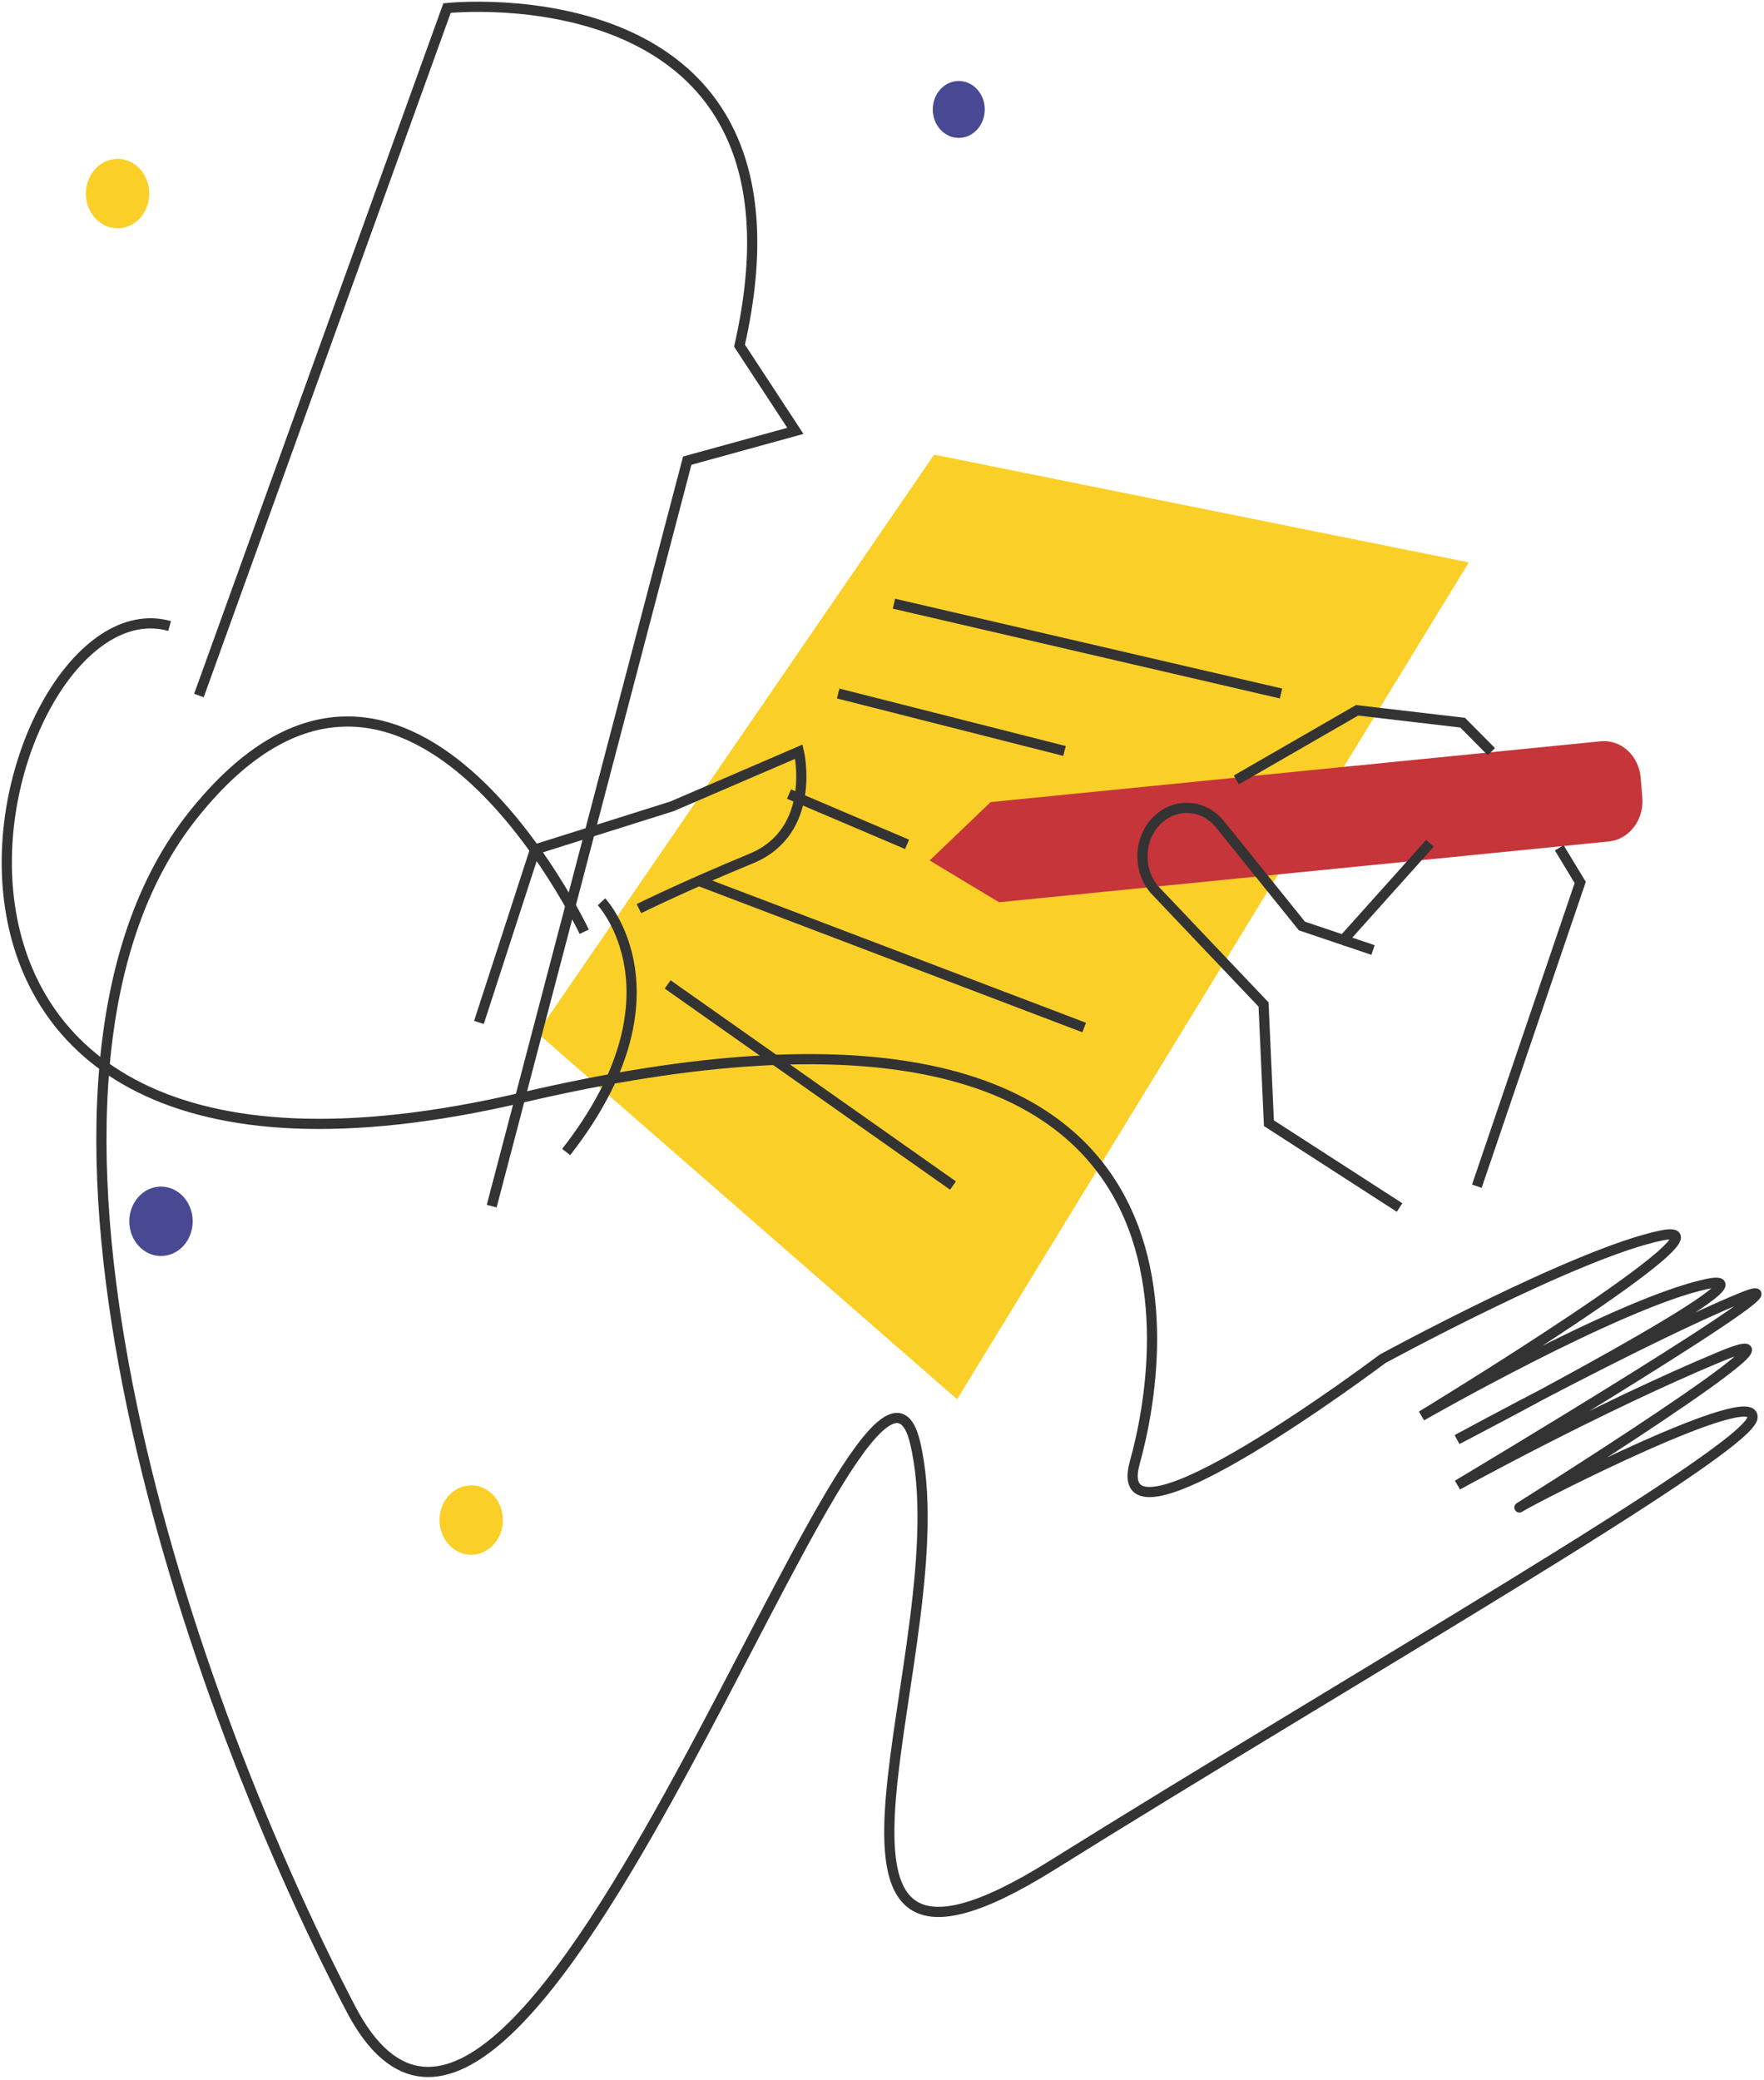 <?xml version="1.0" encoding="UTF-8"?> <svg xmlns="http://www.w3.org/2000/svg" width="520" height="613" viewBox="0 0 520 613" fill="none"> <path d="M282.141 412.364L158.37 304.401L275.372 133.98L432.978 165.74L282.141 412.364Z" fill="#FAD028"></path> <path d="M294.484 265.892L274.043 253.576L292.029 236.374L471.832 218.459C473.255 218.313 474.691 218.477 476.057 218.94C477.422 219.404 478.691 220.158 479.789 221.16C480.888 222.161 481.794 223.391 482.457 224.777C483.12 226.164 483.527 227.68 483.653 229.239L484.134 235.038C484.394 238.183 483.503 241.312 481.657 243.739C479.81 246.165 477.16 247.69 474.287 247.978L294.484 265.892Z" fill="#C63539"></path> <path d="M404.752 279.969L383.782 272.893L359.645 242.929C357.495 240.257 354.512 238.558 351.279 238.164C348.046 237.77 344.795 238.709 342.161 240.799V240.799C340.666 241.989 339.419 243.513 338.501 245.269C337.584 247.026 337.017 248.975 336.837 250.989C336.658 253.003 336.87 255.036 337.46 256.953C338.051 258.871 339.006 260.629 340.262 262.113L372.476 296.027L374.056 331.01L412.571 355.858" stroke="#333333" stroke-width="3" stroke-miterlimit="10"></path> <path d="M421.53 248.52L395.277 277.816" stroke="#333333" stroke-width="3" stroke-miterlimit="10"></path> <path d="M459.645 249.856L465.823 260.064L435.352 349.578" stroke="#333333" stroke-width="3" stroke-miterlimit="10"></path> <path d="M364.453 229.841L400.045 209.328L431.16 212.973L439.631 221.518" stroke="#333333" stroke-width="3" stroke-miterlimit="10"></path> <path d="M188.347 267.771C188.347 267.771 201.822 261.089 221.422 253.026C241.022 244.964 235.501 221.518 235.501 221.518L198.146 237.606L157.733 250.346L141.185 301.313" stroke="#333333" stroke-width="3" stroke-miterlimit="10"></path> <path d="M177.312 265.759C177.312 265.759 203.036 293.228 166.902 339.503" stroke="#333333" stroke-width="3" stroke-miterlimit="10"></path> <path d="M58.635 204.97L131.778 2.379C131.778 2.379 243.314 -9.655 217.997 101.863L234.464 126.979L202.589 135.754L144.942 355.45" stroke="#333333" stroke-width="3" stroke-miterlimit="10"></path> <path d="M172.219 274.586C172.219 274.586 119.205 162.288 57.028 240.064C-5.149 317.839 52.084 493.458 103.342 591.865C154.6 690.272 255.637 366.393 269.73 425.029C283.823 483.665 223.246 603.951 310.042 549.755C396.837 495.559 514.945 427.873 516.593 417.872C518.241 407.872 453.283 440.887 448.095 444.132C442.907 447.376 543.157 384.798 507.145 399.78C471.133 414.762 429.662 437.643 429.662 437.643C429.662 437.643 541.401 370.9 513.208 382.496C485.016 394.093 429.526 424.235 429.526 424.235C429.526 424.235 528.712 372.823 502.886 378.45C477.061 384.078 419.055 417.278 419.055 417.278C419.055 417.278 514.68 359.08 489.919 364.062C465.158 369.044 407.566 400.44 407.566 400.44C407.566 400.44 325.925 461.89 334.511 431.05C343.097 400.21 365.03 274.103 153.881 323.467C-57.268 372.83 -2.952 169.579 49.995 184.486" stroke="#333333" stroke-width="3" stroke-miterlimit="10"></path> <path d="M263.524 177.909L377.624 204.376" stroke="#333333" stroke-width="3" stroke-miterlimit="10"></path> <path d="M247.085 204.376L313.806 221.31" stroke="#333333" stroke-width="3" stroke-miterlimit="10"></path> <path d="M232.585 234.013L267.39 248.832" stroke="#333333" stroke-width="3" stroke-miterlimit="10"></path> <path d="M205.512 259.411L319.604 302.813" stroke="#333333" stroke-width="3" stroke-miterlimit="10"></path> <path d="M196.81 290.11L280.927 349.384" stroke="#333333" stroke-width="3" stroke-miterlimit="10"></path> <path d="M34.654 67.281C39.816 67.281 44 62.701 44 57.051C44 51.401 39.816 46.82 34.654 46.82C29.493 46.82 25.309 51.401 25.309 57.051C25.309 62.701 29.493 67.281 34.654 67.281Z" fill="#FAD028"></path> <path d="M282.629 40.643C286.862 40.643 290.293 36.887 290.293 32.254C290.293 27.621 286.862 23.865 282.629 23.865C278.397 23.865 274.966 27.621 274.966 32.254C274.966 36.887 278.397 40.643 282.629 40.643Z" fill="#494993"></path> <path d="M47.459 370.15C52.62 370.15 56.804 365.57 56.804 359.919C56.804 354.269 52.62 349.689 47.459 349.689C42.297 349.689 38.113 354.269 38.113 359.919C38.113 365.57 42.297 370.15 47.459 370.15Z" fill="#494993"></path> <path d="M138.906 458.185C144.068 458.185 148.252 453.605 148.252 447.955C148.252 442.305 144.068 437.724 138.906 437.724C133.745 437.724 129.561 442.305 129.561 447.955C129.561 453.605 133.745 458.185 138.906 458.185Z" fill="#FAD028"></path> </svg> 